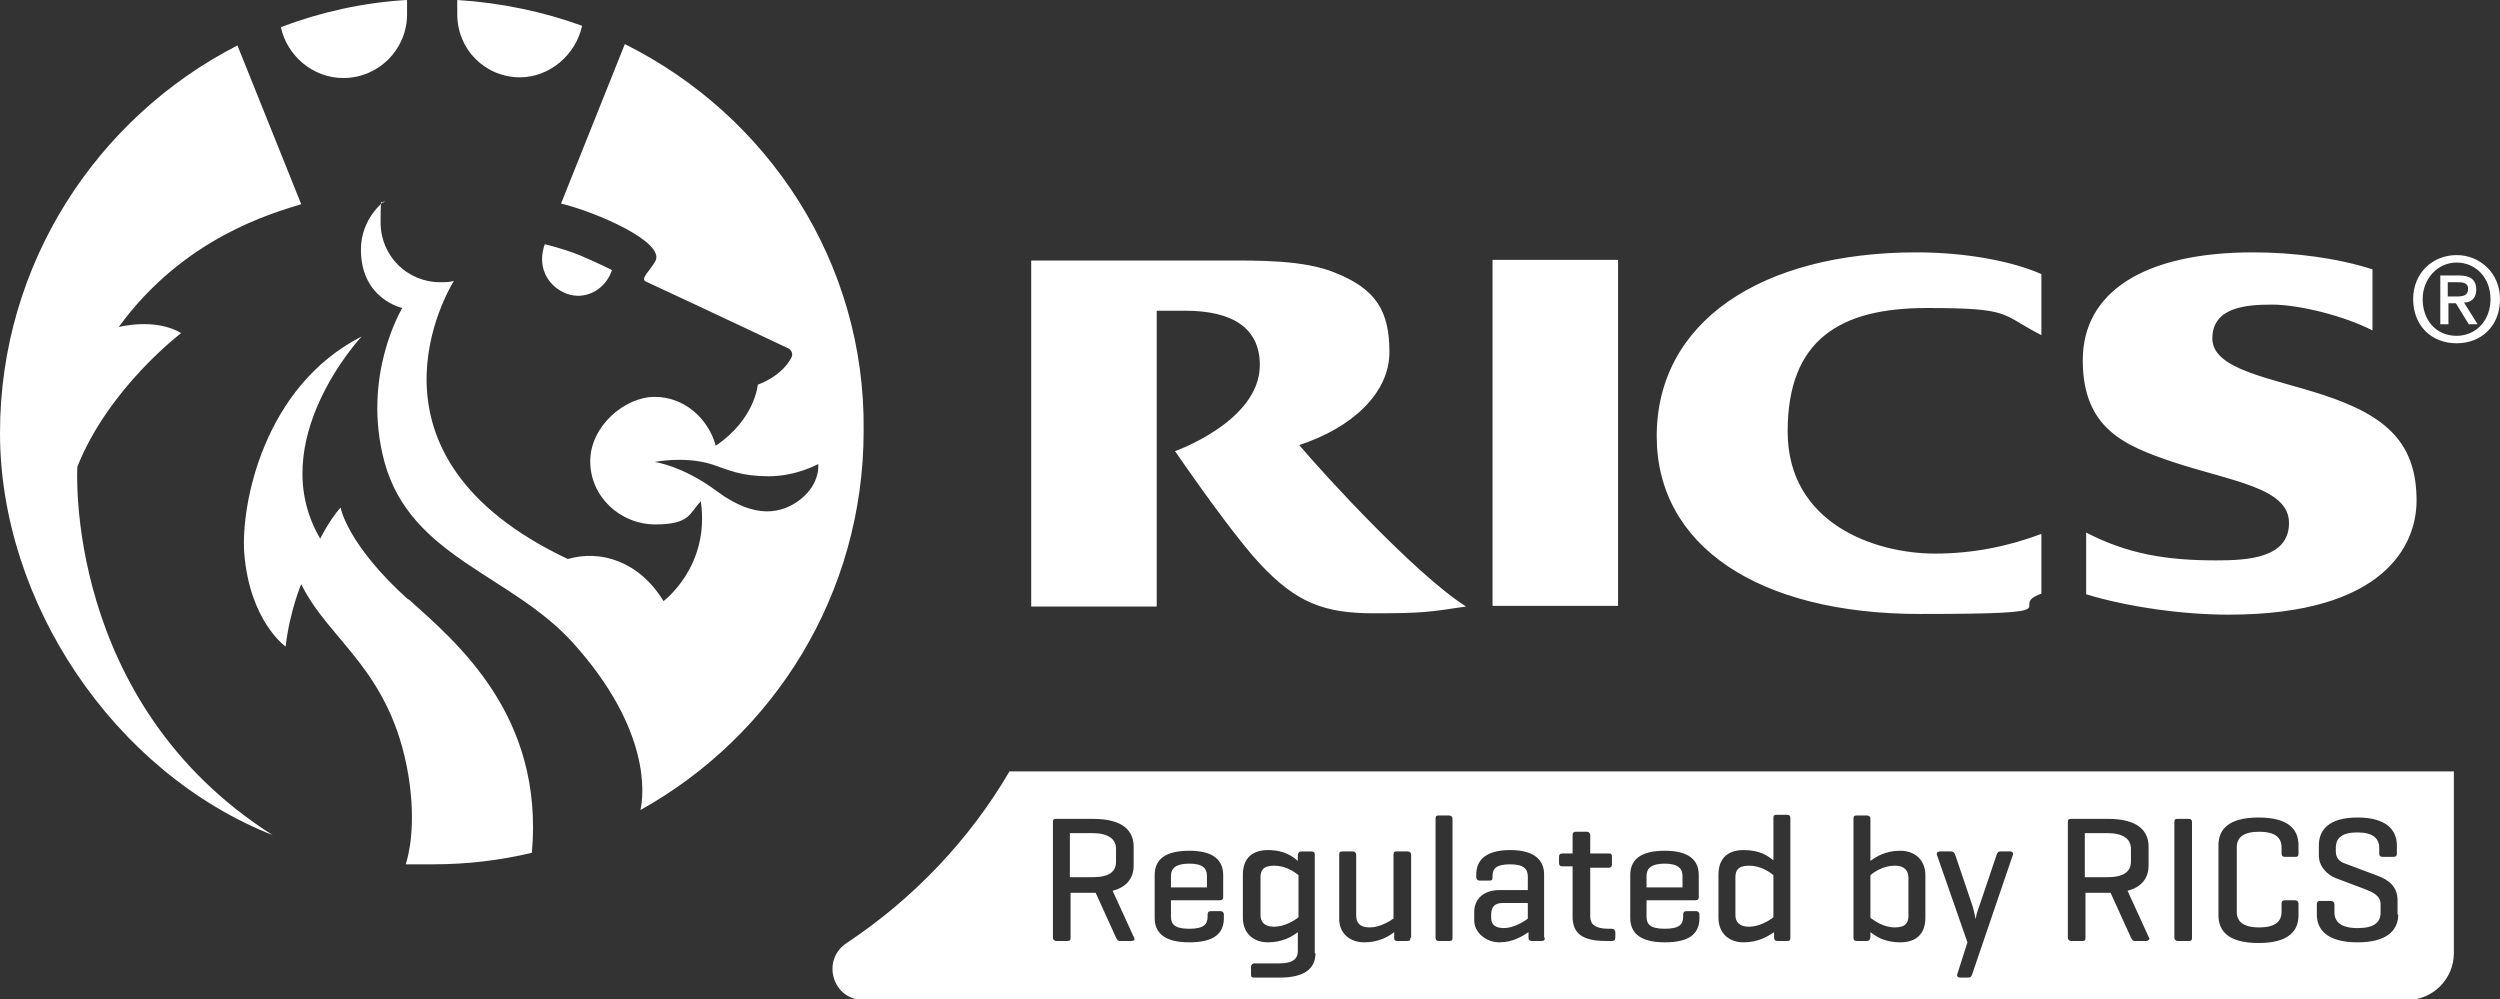 <svg xmlns="http://www.w3.org/2000/svg" xmlns:xlink="http://www.w3.org/1999/xlink" id="Layer_1" viewBox="0 0 368.5 147.3"><rect x="0" y="0" width="368.5" height="147.3" fill="#333333" stroke="none"/><defs><style>      .st0 {        fill: #fff;      }    </style></defs><path class="st0" d="M11.4,68.8c4.6-11.6,15.3-19.7,15.3-19.7-3.8-2.3-9.2-.9-9.2-.9,9.6-13.2,22.7-16.8,26.9-18.1l-9.4-23.4C14.3,17.3,0,38.9,0,63.8s16.7,50,40.2,59.3c-30.9-19.6-28.8-54.3-28.8-54.3h0ZM60.2,88.4c-9.1-8.2-10-13.6-10-13.6-1.8,2.1-3,4.6-3,4.6-8.4-14.3,6.1-29.8,6.1-29.8-14.5,7.4-17.8,24.8-17.3,31.9.8,10.1,6.1,13.8,6.1,13.8.6-5.2,2.3-9.2,2.3-9.2,4.1,8.4,13.2,12.6,15.8,28.2,1.2,7.4,0,11.9-.4,13.1,1.4,0,2.7,0,4.1,0,5,0,9.9-.6,14.5-1.7,1.8-20.3-11.1-31-18.2-37.4h0ZM85.2,43.6c2.3,0,4.3-1.6,5-3.8,0,0-2.2-1.1-4.8-2.2-2.5-1-5.1-1.6-5.1-1.6-1.6,4.6,2,7.6,4.9,7.6h0ZM50.6,11.5c5.2,0,9.4-4.2,9.4-9.4S60,.7,59.9,0c-6.5.4-12.7,1.8-18.5,4,.9,4.2,4.7,7.5,9.2,7.5h0ZM76.6,11.4c4.5,0,8.3-3.4,9.2-7.6-5.8-2.1-12-3.4-18.4-3.8,0,.6,0,1.6,0,2.1,0,5.2,4.1,9.3,9.3,9.3h0ZM342.4,58.2c-7.6-2.5-16.3-3.7-16.3-8.3s4.9-5,8.8-5,10.5,1.6,14.8,3.8v-9c-5.3-1.7-11.7-2.5-17.6-2.5-16,0-25.1,5.8-25.1,15.9s6.2,12.6,13.3,15c8.8,2.9,17.1,3.8,17.1,9s-6.2,5.5-10.7,5.5c-7.3,0-13-.9-19.2-4.1v9.1c6.3,1.9,14.3,3,21,3,23.1,0,27.7-10.4,27.7-16.8,0-8.4-4.3-12.5-13.8-15.6h0ZM92.1,6.5l-9.4,23.5c5.3,1.3,15.4,5.7,13.9,8.5-.7,1.3-2.3,2.6-1.4,3,9.7,4.5,21.1,9.9,21.1,9.9,0,0,.7.5.4,1.2-1.4,2.9-5,4.1-5,4.1,0,0-.4,5.1-6.2,9-1.1-4-4.6-7.2-9-7.2s-9.5,4.3-9.5,9.5,4.4,9.3,9.6,9.3,5-1.7,6.7-3.4c1.4,9.6-5.5,14.7-5.5,14.7-3.6-5.9-9.3-7.6-14.1-6.2-32.4-15.3-17.5-39.8-16.8-41-.6.2-1.3.2-2,.2-4.9,0-8.8-3.9-8.8-8.8s.2-2.2.6-3.2c0,0-3.5,2.5-3.5,7.2,0,7.3,6.1,8.6,6.1,8.6,0,0-6.1,10-2.6,22.8,3.9,14,18.7,16.5,27.8,26.6,11.5,12.8,10.4,22.4,9.9,24.6,19.6-10.9,32.9-31.8,32.9-55.9.3-24.8-14.1-46.5-35.2-57h0ZM118,73.6c-2.7,2.1-6.6,3-12.2-1.1-5.2-3.9-9.3-4.4-9.3-4.4,0,0,4.2-.9,8.3.3,2.7.9,4.4,1.8,8.5,1.8s7.3-1.8,7.3-1.8c0,0,.4,2.8-2.6,5.2h0ZM362.1,37.6c-3.5,0-6.4,2.6-6.4,6.5s2.7,6.5,6.4,6.5,6.4-2.6,6.4-6.5-3-6.5-6.4-6.5h0ZM362.1,49.5c-3.1,0-5-2.4-5-5.4s2.2-5.4,5-5.4,5,2.2,5,5.4-2.2,5.4-5,5.4h0ZM244.2,64.3c0,16.1,14.9,26.2,38.8,26.2s12.4-1,17.9-3v-8.8c-4.8,1.8-10,2.9-15.7,2.9-8.8,0-21.7-4.4-21.7-18s7.8-18.2,20.5-18.2,10.8.9,16.9,4v-9c-4.3-1.9-11.1-3.2-18.4-3.2-23,0-38.3,10.3-38.3,27.1h0ZM365,42.7c0-1.5-.9-2.1-2.6-2.1h-2.7v7.2h1.2v-3.1h1.1l1.9,3.1h1.3l-2-3.2c1,0,1.8-.6,1.8-1.9h0ZM360.8,43.7v-2.1h1.4c.7,0,1.6,0,1.6,1s-.8,1.1-1.7,1.1h-1.3ZM220,89.3h18.5v-51h-18.5v51h0ZM191.5,65.6c7.7-2.5,13.3-7.6,13.3-13.7s-2-9.3-8-11.7c-4.6-1.9-11.3-1.8-16.3-1.8h-28.5v51h18.5v-43.6h4.2c6.9,0,11,2.5,11,8,0,8.3-12.5,12.7-12.5,12.7,4.9,7.1,9.7,13.6,12.6,16.7,5.3,5.6,9.3,7.2,16.7,7.2s8.2-.2,13.6-1c-7.3-4.6-20.7-19.2-24.6-23.8h0Z"></path><path class="st0" d="M185.8,129.3v5.6c0,.9.5,1.7,2,1.7s3-.9,3.6-1.4v-6.2c-.6-.5-1.9-1.4-3.6-1.4s-2,.8-2,1.7h0ZM148.8,113.7c-5.9,10.1-14.2,18.8-24,25.3-3.8,2.5-2.1,8.4,2.5,8.4h227.5c3.8,0,6.9-3.1,6.9-6.9v-26.8h-212.9ZM166.7,138.7h-1.6c-.4,0-.4-.2-.6-.5l-3-6.6h-3.7v6.6c0,.4-.1.5-.5.5h-1.6c-.3,0-.5-.2-.5-.5v-17c0-.4.1-.5.5-.5h5.4c4.6,0,6,1.9,6,4.1v2.8c0,1.6-.8,3.1-3.1,3.7l3.2,7c.1.2,0,.4-.5.4h0ZM180.3,132.2c0,.3-.1.5-.5.5h-7.2v2.4c0,1.1.5,1.8,2.7,1.8s2.7-.7,2.7-1.8v-.3c0-.3.1-.5.5-.5h1.4c.3,0,.5.2.5.5v.5c0,2.2-1.3,3.6-5.1,3.6s-5.1-1.5-5.1-3.6v-6.3c0-2.2,1.4-3.6,5.1-3.6s5,1.5,5,3.6v3.2h0ZM193.9,140.5c0,2.2-1.5,3.6-5.3,3.6h-3.7c-.4,0-.5-.1-.5-.5v-1.1c0-.3.2-.5.5-.5h3.7c2,0,2.7-.7,2.7-1.8v-2.8c-.8.6-2.2,1.5-4.4,1.5s-3.7-1.4-3.7-3.6v-6.4c0-2.2,1.2-3.6,3.7-3.6s3.7,1,4.4,1.6v-.9c.1-.4.2-.5.6-.5h1.4c.4,0,.5.2.5.5v14.5h.1ZM207.9,138.2c0,.4-.1.5-.5.5h-1.4c-.4,0-.5-.1-.5-.5v-.8c-.8.6-2.2,1.5-4.4,1.5s-3.7-1.4-3.7-3.4v-9.5c0-.4.1-.5.5-.5h1.5c.3,0,.5.2.5.5v8.9c0,1.1.5,1.8,2,1.8s2.9-.9,3.5-1.3v-9.4c0-.4.1-.5.5-.5h1.6c.3,0,.5.2.5.5v12.2h-.1ZM214.1,138.2c0,.4-.1.5-.5.5h-1.5c-.4,0-.5-.2-.5-.5v-17.5c0-.4.1-.5.5-.5h1.5c.3,0,.5.2.5.5v17.5h0ZM227.7,138.2c0,.4-.1.5-.5.5h-1.4c-.4,0-.5-.2-.5-.5v-.8c-.9.6-2.3,1.5-4.3,1.5s-3.7-1.5-3.7-3.2v-1.3c0-1.7,1.2-3.2,3.7-3.2h4.2v-2c0-1.1-.6-1.8-2.6-1.8s-2.6.6-2.6,1.7v.2c0,.4-.1.5-.5.5h-1.4c-.3,0-.5-.2-.5-.5v-.4c0-2.1,1.4-3.6,5-3.6s5,1.5,5,3.6v9.3h.1ZM238.1,138.2c0,.4-.2.5-.5.5h-.9c-3.7,0-4.9-1.3-4.9-3.6v-7.4h-1.5c-.4,0-.5-.2-.5-.5v-.9c0-.3.1-.5.5-.5h1.3c0,0,.2,0,.2,0v-2.7c0-.4.2-.5.5-.5h1.6c.3,0,.5.2.5.5v2.7h2.7c.3,0,.5,0,.5.5v1.1c0,.4-.2.5-.5.5h-2.7v7.2c0,1.1.7,1.8,2.7,1.8h.5c.3,0,.5.2.5.5v.9h0ZM250.4,132.2c0,.3-.1.5-.5.5h-7.2v2.4c0,1.1.5,1.8,2.7,1.8s2.7-.7,2.7-1.8v-.3c0-.3.1-.5.5-.5h1.4c.3,0,.5.2.5.5v.5c0,2.2-1.3,3.6-5.1,3.6s-5.1-1.5-5.1-3.6v-6.3c0-2.2,1.4-3.6,5.1-3.6s5,1.5,5,3.6v3.2h0ZM263.9,138.2c0,.4-.1.5-.5.5h-1.4c-.4,0-.5-.2-.5-.5v-.8c-.9.6-2.3,1.5-4.5,1.5s-3.7-1.4-3.7-3.6v-6.4c0-2.2,1.2-3.6,3.7-3.6s3.6.9,4.4,1.5v-6.2c0-.4.1-.5.5-.5h1.5c.4,0,.5.2.5.5v17.6h0ZM283.8,135.3c0,2.2-1.2,3.6-3.7,3.6s-3.7-1-4.4-1.5v.8c-.1.4-.2.5-.6.5h-1.4c-.4,0-.5-.2-.5-.5v-17.5c0-.4.1-.5.5-.5h1.5c.3,0,.5.2.5.5v6.2c.8-.6,2.2-1.5,4.4-1.5s3.7,1.4,3.7,3.6v6.3h0ZM296.7,126l-6,17.6c-.1.3-.2.5-.6.5h-1.1c-.4,0-.6-.2-.5-.5l1.5-4.7-4.5-12.9c-.1-.3.1-.5.5-.5h1.6c.3,0,.5.2.6.5l2.6,7.7c.2.7.4,1.7.4,1.8,0-.1.2-1.1.5-1.8l2.6-7.7c.1-.3.2-.5.6-.5h1.4c.3,0,.5.2.4.5h0ZM316.3,138.7h-1.6c-.4,0-.4-.2-.6-.5l-3-6.6h-3.7v6.6c0,.4-.1.5-.5.5h-1.6c-.3,0-.5-.2-.5-.5v-17c0-.4.1-.5.5-.5h5.4c4.6,0,6,1.9,6,4.1v2.8c0,1.6-.8,3.1-3.1,3.7l3.2,7c.1.2-.2.4-.5.4h0ZM323.1,138.2c0,.4-.1.5-.5.5h-1.6c-.3,0-.5-.2-.5-.5v-17c0-.4.1-.5.5-.5h1.6c.4,0,.5.2.5.5v17h0ZM338.8,125.8c0,.4-.1.5-.5.5h-1.5c-.4,0-.5-.2-.5-.5v-.9c0-1.4-.9-2.3-3.3-2.3s-3.3.9-3.3,2.3v9.5c0,1.4.9,2.3,3.3,2.3s3.3-.9,3.3-2.3v-1.2c0-.3.1-.5.5-.5h1.5c.3,0,.5.2.5.5v1.7c0,2.2-1.3,4.1-5.9,4.1s-5.9-1.9-5.9-4.1v-10.3c0-2.2,1.3-4.1,5.9-4.1s5.9,1.9,5.9,4.1v1.2h0ZM353.5,134.8c0,2.2-1.5,4.1-6,4.1s-6-1.9-6-4.1v-1.5c0-.4.2-.5.5-.5h1.6c.3,0,.5.2.5.5v1.2c0,1.4,1,2.3,3.4,2.3s3.4-.8,3.4-2.3v-1.2c0-1.3-1.2-1.8-2.2-2.2l-4.5-1.7c-1.2-.5-2.4-1.7-2.4-3.3v-1.5c0-2.2,1.4-4.1,5.7-4.1s5.8,1.9,5.8,4.1v1.2c0,.3-.1.5-.5.5h-1.6c-.4,0-.5-.2-.5-.5v-.8c0-1.4-.9-2.3-3.2-2.3s-3.2.8-3.2,2.3v.5c0,1.2.8,1.6,1.4,1.8l4.8,1.8c1.6.6,2.9,1.6,2.9,3.6v2.1h.1ZM175.3,127.3c-2,0-2.7.7-2.7,1.8v1.7h5.3v-1.7c0-1.1-.6-1.8-2.6-1.8h0ZM164.5,127v-1.9c0-1.4-1.1-2.3-3.5-2.3h-3.3v6.5h3.3c2.5,0,3.5-.8,3.5-2.3h0ZM219.8,134.8v.5c0,1,.6,1.5,1.9,1.5s2.9-.9,3.5-1.4v-2.3h-3.7c-1.2,0-1.7.6-1.7,1.7h0ZM255.8,129.3v5.6c0,.9.5,1.7,2,1.7s3-.9,3.6-1.4v-6.2c-.6-.5-1.9-1.4-3.6-1.4s-2,.8-2,1.7h0ZM245.4,127.3c-2,0-2.7.7-2.7,1.8v1.7h5.3v-1.7c0-1.1-.7-1.8-2.6-1.8h0ZM279.3,127.6c-1.7,0-3,.9-3.6,1.4v6.3c.6.4,1.9,1.4,3.6,1.4s2-.8,2-1.7v-5.6c0-1-.5-1.8-2-1.8h0ZM314.1,127v-1.9c0-1.4-1.1-2.3-3.5-2.3h-3.3v6.5h3.3c2.4,0,3.5-.8,3.5-2.3h0Z"></path></svg>
